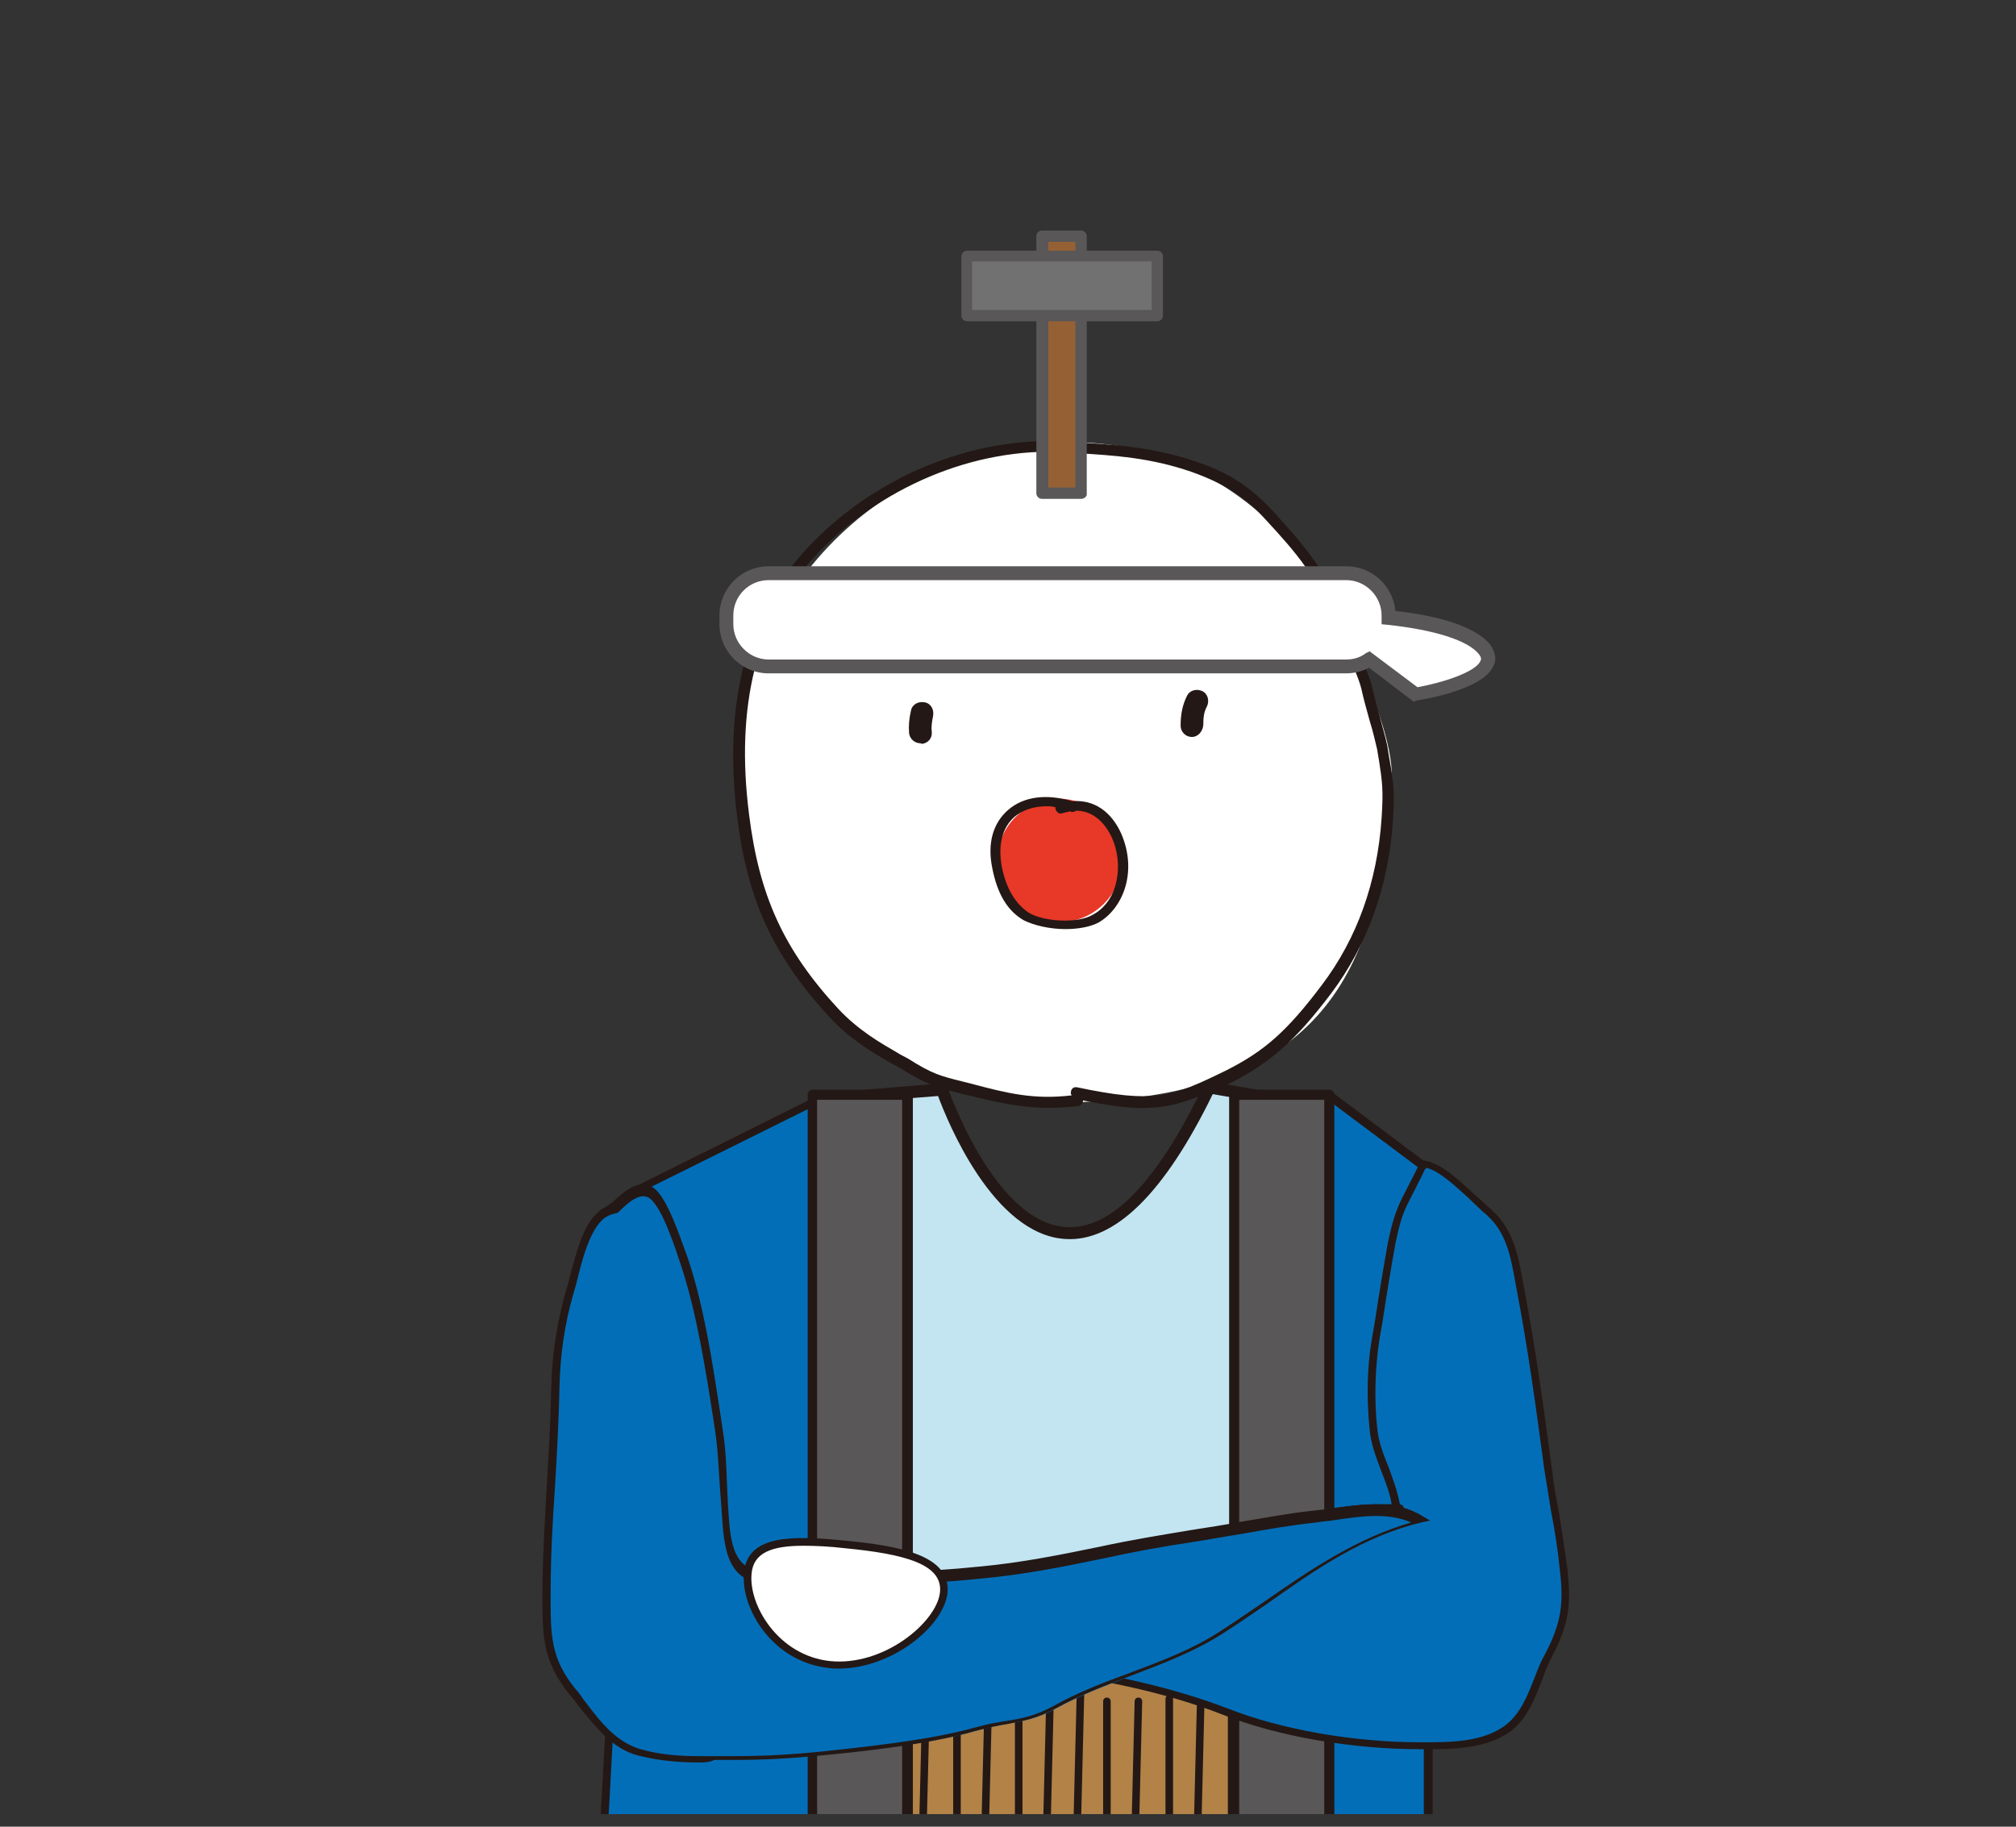 <?xml version="1.0" encoding="utf-8"?>
<!-- Generator: Adobe Illustrator 21.0.2, SVG Export Plug-In . SVG Version: 6.00 Build 0)  -->
<svg version="1.1" id="レイヤー_1" xmlns="http://www.w3.org/2000/svg" xmlns:xlink="http://www.w3.org/1999/xlink" x="0px"
	 y="0px" width="320px" height="290px" viewBox="0 0 320 290" style="enable-background:new 0 0 320 290;" xml:space="preserve">
<rect x="0" y="0" width="320" height="290" fill="#333333" stroke="none"/>
<style type="text/css">
	.st0{clip-path:url(#SVGID_2_);}
	.st1{fill:#C3E5F2;}
	.st2{fill:#231815;}
	.st3{fill:#B28247;}
	.st4{fill:#036EB8;}
	.st5{fill:#595757;}
	.st6{fill:#FFFFFF;}
	.st7{fill:#E83828;}
	.st8{fill:#956134;}
	.st9{fill:#727171;}
</style>
<g>
	<g>
		<g>
			<defs>
				<rect id="SVGID_1_" x="69.9" y="32" width="181.5" height="256"/>
			</defs>
			<clipPath id="SVGID_2_">
				<use xlink:href="#SVGID_1_"  style="overflow:visible;"/>
			</clipPath>
			<g class="st0">
				<g>
					<g>
						<path class="st1" d="M149.4,173c0,0,17.4,51.5,42.4-0.3l19.4,3.4l-1,98.4l-69.6,0.5L130,174.6L149.4,173z"/>
						<path class="st2" d="M140.8,275.8c-0.5,0-0.9-0.3-0.9-0.8l-10.7-100.4c0-0.2,0.1-0.5,0.2-0.7c0.2-0.2,0.4-0.3,0.6-0.3
							l19.4-1.6c0.4,0,0.8,0.2,1,0.6c0.1,0.2,7.4,21.5,18.8,22.2c7.1,0.5,14.5-7.1,21.9-22.6c0.2-0.4,0.6-0.6,1-0.5l19.4,3.4
							c0.5,0.1,0.8,0.5,0.7,0.9l-1,98.4c0,0.5-0.4,0.9-0.9,0.9L140.8,275.8L140.8,275.8z M131.1,175.4l10.6,98.6l67.8-0.5l1-96.7
							l-18-3.1c-7.7,15.8-15.6,23.5-23.4,23c-11.5-0.7-18.8-18.9-20.2-22.7L131.1,175.4z"/>
					</g>
					<g>
						<g>
							<rect x="125.9" y="266.6" class="st3" width="90.6" height="29.4"/>
							<path class="st2" d="M216.5,296.6h-90.6c-0.3,0-0.6-0.2-0.6-0.6v-29.4c0-0.3,0.2-0.6,0.6-0.6h90.6c0.3,0,0.6,0.2,0.6,0.6V296
								C217.2,296.3,216.8,296.6,216.5,296.6z M126.5,295.4H216v-28.2h-89.4L126.5,295.4L126.5,295.4z"/>
						</g>
						<g>
							<path class="st2" d="M132.1,295.6c-0.3,0-0.6-0.2-0.6-0.6v-25.1c0-0.3,0.2-0.6,0.6-0.6s0.6,0.2,0.6,0.6V295
								C132.7,295.4,132.4,295.6,132.1,295.6z"/>
						</g>
						<g>
							<path class="st2" d="M136.5,294.8L136.5,294.8c-0.3,0-0.6-0.2-0.6-0.6l0.6-24.3c0-0.3,0.3-0.6,0.6-0.6s0.6,0.2,0.6,0.6
								l-0.6,24.3C137.1,294.6,136.8,294.8,136.5,294.8z"/>
						</g>
						<g>
							<path class="st2" d="M142,295.2c-0.3,0-0.6-0.2-0.6-0.6v-25.1c0-0.3,0.2-0.6,0.6-0.6s0.6,0.2,0.6,0.6v25.1
								C142.5,295,142.3,295.2,142,295.2z"/>
						</g>
						<g>
							<path class="st2" d="M146.4,294.4L146.4,294.4c-0.3,0-0.6-0.2-0.6-0.6l0.6-24.3c0-0.3,0.3-0.6,0.6-0.6s0.6,0.2,0.6,0.6
								l-0.6,24.3C146.9,294.2,146.7,294.4,146.4,294.4z"/>
						</g>
						<g>
							<path class="st2" d="M151.9,294.6c-0.3,0-0.6-0.2-0.6-0.6v-25c0-0.3,0.2-0.6,0.6-0.6s0.6,0.2,0.6,0.6v25.1
								C152.4,294.4,152.2,294.6,151.9,294.6z"/>
						</g>
						<g>
							<path class="st2" d="M156.3,293.8C156.3,293.8,156.2,293.8,156.3,293.8c-0.3,0-0.6-0.2-0.6-0.6l0.6-24.3
								c0-0.3,0.3-0.6,0.6-0.6s0.6,0.2,0.6,0.6l-0.6,24.3C156.8,293.6,156.6,293.8,156.3,293.8z"/>
						</g>
						<g>
							<path class="st2" d="M161.7,294.2c-0.3,0-0.6-0.2-0.6-0.6v-25.1c0-0.3,0.2-0.6,0.6-0.6c0.3,0,0.6,0.2,0.6,0.6v25.1
								C162.3,294,162.1,294.2,161.7,294.2z"/>
						</g>
						<g>
							<path class="st2" d="M166.1,293.4L166.1,293.4c-0.3,0-0.6-0.2-0.6-0.6l0.6-24.3c0-0.3,0.2-0.6,0.6-0.6l0,0
								c0.3,0,0.6,0.2,0.6,0.6l-0.6,24.3C166.7,293.2,166.4,293.4,166.1,293.4z"/>
						</g>
						<g>
							<path class="st2" d="M175.7,295.8c-0.3,0-0.6-0.2-0.6-0.6v-25.1c0-0.3,0.2-0.6,0.6-0.6c0.3,0,0.6,0.2,0.6,0.6v25.1
								C176.4,295.6,176.1,295.8,175.7,295.8z"/>
						</g>
						<g>
							<path class="st2" d="M180.1,295L180.1,295c-0.3,0-0.6-0.2-0.6-0.6l0.6-24.3c0-0.3,0.2-0.6,0.6-0.6l0,0c0.3,0,0.6,0.2,0.6,0.6
								l-0.6,24.3C180.8,294.8,180.4,295,180.1,295z"/>
						</g>
						<g>
							<path class="st2" d="M185.6,295.4c-0.3,0-0.6-0.2-0.6-0.6v-25.1c0-0.3,0.2-0.6,0.6-0.6s0.6,0.2,0.6,0.6v25.1
								C186.2,295.2,186,295.4,185.6,295.4z"/>
						</g>
						<g>
							<path class="st2" d="M190,294.6L190,294.6c-0.3,0-0.6-0.2-0.6-0.6l0.6-24.3c0-0.3,0.2-0.6,0.6-0.6l0,0c0.3,0,0.6,0.2,0.6,0.6
								l-0.6,24.3C190.6,294.4,190.3,294.6,190,294.6z"/>
						</g>
						<g>
							<path class="st2" d="M195.5,295c-0.3,0-0.6-0.2-0.6-0.6v-25.1c0-0.3,0.2-0.6,0.6-0.6c0.3,0,0.6,0.2,0.6,0.6v25.1
								C196.1,294.6,195.8,295,195.5,295z"/>
						</g>
						<g>
							<path class="st2" d="M199.9,294.1L199.9,294.1c-0.3,0-0.6-0.2-0.6-0.6l0.6-24.3c0-0.3,0.2-0.6,0.6-0.6c0.3,0,0.6,0.2,0.6,0.6
								l-0.6,24.3C200.4,293.8,200.2,294.1,199.9,294.1z"/>
						</g>
						<g>
							<path class="st2" d="M205.3,294.5c-0.3,0-0.6-0.2-0.6-0.6v-25.1c0-0.3,0.2-0.6,0.6-0.6s0.6,0.2,0.6,0.6v25.1
								C206,294.2,205.6,294.5,205.3,294.5z"/>
						</g>
						<g>
							<path class="st2" d="M209.7,293.7L209.7,293.7c-0.3,0-0.6-0.2-0.6-0.6l0.6-24.3c0-0.3,0.2-0.6,0.6-0.6l0,0
								c0.3,0,0.6,0.2,0.6,0.6l-0.6,24.3C210.4,293.4,210.1,293.7,209.7,293.7z"/>
						</g>
						<g>
							<path class="st2" d="M170.9,293.8L170.9,293.8c-0.3,0-0.6-0.2-0.6-0.6l0.6-24.3c0-0.3,0.2-0.6,0.6-0.6l0,0
								c0.3,0,0.6,0.2,0.6,0.6l-0.6,24.3C171.5,293.6,171.2,293.8,170.9,293.8z"/>
						</g>
					</g>
					<g>
						<polygon class="st4" points="130.1,174.6 101.6,188.7 95.8,290.7 126.8,296 132.1,295 						"/>
						<path class="st2" d="M126.8,296.6L126.8,296.6l-31.1-5.3c-0.3-0.1-0.5-0.3-0.5-0.6l5.7-102c0-0.2,0.2-0.4,0.3-0.5l28.5-14.2
							c0.2-0.1,0.4-0.1,0.6,0c0.2,0.1,0.2,0.3,0.3,0.5l2.1,120.5c0,0.3-0.2,0.6-0.5,0.6L126.8,296.6
							C126.9,296.6,126.9,296.6,126.8,296.6z M96.5,290.2l30.4,5.2l4.6-0.9l-2.1-119L102,189.1L96.5,290.2z"/>
					</g>
					<g>
						<polygon class="st4" points="210.7,173.8 226.7,185.7 226.7,292.9 203.2,294.2 203.2,175.4 						"/>
						<path class="st2" d="M203.2,294.8c-0.2,0-0.3-0.1-0.4-0.2c-0.1-0.1-0.2-0.2-0.2-0.4V175.4c0-0.2,0.2-0.5,0.5-0.6l7.6-1.7
							c0.2,0,0.3,0,0.5,0.1l16,12c0.2,0.1,0.2,0.3,0.2,0.5v107.2c0,0.3-0.2,0.6-0.6,0.6L203.2,294.8L203.2,294.8z M203.7,175.8
							v117.8l22.3-1.3V186l-15.5-11.6L203.7,175.8z"/>
					</g>
					<g>
						<rect x="128.9" y="173.8" class="st5" width="15.1" height="120.5"/>
						<path class="st2" d="M144.1,295H129c-0.5,0-0.8-0.4-0.8-0.8V173.8c0-0.5,0.4-0.8,0.8-0.8h15.1c0.5,0,0.8,0.4,0.8,0.8v120.5
							C144.9,294.6,144.5,295,144.1,295z M129.7,293.4h13.5V174.6h-13.5V293.4z"/>
					</g>
					<g>
						<rect x="195.9" y="173.8" class="st5" width="15.1" height="120.5"/>
						<path class="st2" d="M211,295h-15.1c-0.5,0-0.8-0.4-0.8-0.8V173.8c0-0.5,0.4-0.8,0.8-0.8H211c0.5,0,0.8,0.4,0.8,0.8v120.5
							C211.8,294.6,211.4,295,211,295z M196.7,293.4h13.5V174.6h-13.5V293.4z"/>
					</g>
					<g>
						<path class="st4" d="M225.5,184.6c3.5,0,7.7,5,10.3,7.1c4.2,3.3,4.6,7.8,5.6,12.6c1.8,9.6,3.1,19.2,4.5,29.2
							c0.7,5.1,1.8,10.3,2.3,15.6c0.6,5.6,0.2,8.6-2.4,13.5c-1.9,3.8-2.8,8.6-6.2,11.4c-3.8,3-9.3,3-14.1,3c-9.8,0-21.7-1.8-31-5.4
							c-9.4-3.7-18.9-5.4-28.6-7c-4.6-0.7-9.8-0.8-14.2-2.4c1.8-4.2,11.7-6.6,15.6-8.5c4.7-2.2,9.7-4.2,14.5-5.8
							c9.2-3.1,17.9-5.5,27.3-7.5c5.5-1.2,7.2-1.1,12.5-1.1c-1.8,0,1.8,0.1,0,0c-0.5-4.4-3.1-8.2-3.6-12.6
							c-0.5-4.6-0.4-9.4,0.3-13.8c0.8-5.1,1.6-10.5,2.6-15.6c0.5-2.6,1-4.5,2.2-6.8c1.6-3.1,2.7-5.3,2.7-5.6h0.1
							c-0.1,0.2-0.2,0.4-0.5,0.6"/>
						<path class="st2" d="M226.2,277.7c-0.2,0-0.3,0-0.5,0h-0.2c-10.8,0-22.5-2-31.2-5.4c-9.6-3.8-19.4-5.5-28.5-7
							c-1.4-0.2-2.9-0.4-4.4-0.6c-3.4-0.4-6.8-0.7-9.8-1.8l-0.6-0.2l0.2-0.6c1.5-3.4,7.3-5.5,11.9-7.2c1.6-0.6,3-1.1,3.9-1.6
							c4.2-2,9.1-4,14.6-5.8c9.1-3.1,17.8-5.5,27.4-7.5c5.4-1.1,7.2-1.2,11.9-1.2c-0.3-1.8-1-3.6-1.7-5.4c-0.8-2.1-1.6-4.2-1.8-6.5
							c-0.5-4.8-0.4-9.7,0.3-14c0.2-1.2,0.4-2.3,0.6-3.5c0.6-4,1.3-8.2,2-12.1c0.5-2.4,1-4.5,2.2-7c1.5-2.9,2.3-4.5,2.6-5.1
							l-0.1-0.1c0.1,0,0.1-0.1,0.1-0.1c0-0.1,0-0.1,0.1-0.1l0.1-0.4h0.1v-0.3c0,0,0,0,0.1,0c2.8,0,5.9,3,8.4,5.3
							c0.8,0.7,1.6,1.4,2.2,2c4,3.2,4.8,7.4,5.6,11.8l0.2,1.1c1.8,9.4,3.1,18.8,4.4,28.6l0.1,0.6c0.2,2.1,0.6,4.2,1,6.2
							c0.5,3.1,1,6.3,1.4,9.4c0.6,5.4,0.3,8.6-2.5,13.9c-0.6,1.1-1.1,2.4-1.6,3.8c-1.1,2.9-2.3,5.8-4.7,7.8
							C236.2,277.6,230.9,277.7,226.2,277.7z M152.7,262c2.7,0.9,5.8,1.2,8.9,1.6c1.5,0.2,3,0.3,4.5,0.6c9.2,1.5,19,3.3,28.7,7
							c8.6,3.4,20.1,5.4,30.7,5.4h0.2c4.6,0,9.9,0,13.5-2.9c2.2-1.8,3.3-4.6,4.4-7.4c0.5-1.3,1-2.6,1.7-3.8c2.6-5,2.9-8.1,2.3-13.2
							c-0.3-3.1-0.8-6.3-1.4-9.4c-0.3-2-0.7-4.2-1-6.2l-0.1-0.6c-1.3-9.8-2.6-19.2-4.4-28.6l-0.2-1.1c-0.8-4.4-1.5-8.2-5.2-11.1
							c-0.6-0.6-1.4-1.3-2.2-2.1c-2.1-1.9-4.6-4.3-6.7-4.8c-0.1,0.1-0.1,0.2-0.2,0.2c-0.5,1.1-1.8,3.6-2.6,5.2
							c-1.1,2.1-1.5,3.8-2.1,6.6c-0.7,3.9-1.4,8.1-2,12.1c-0.2,1.2-0.4,2.4-0.6,3.5c-0.6,4.2-0.8,9-0.3,13.7c0.2,2.2,1,4.2,1.8,6.2
							c0.7,1.9,1.4,3.8,1.8,5.9c0.3,0.1,0.6,0.2,0.6,0.6c0,0.6-0.6,0.6-1.1,0.6c-0.2,0-0.3,0-0.5,0c-4.9,0-6.6,0-11.8,1.1
							c-9.4,2-18.1,4.4-27.2,7.4c-5.4,1.8-10.2,3.8-14.4,5.8c-1,0.5-2.4,1-4,1.6C159.7,257.4,154.4,259.4,152.7,262z"/>
					</g>
					<g>
						<path class="st4" d="M95.6,192.9c-2.9,2.2-4,8.6-5,12c-1.4,5-2.3,10.2-2.3,15.4c-0.2,10.8-1.4,21.8-1.4,32.8
							c0,6.5,0,10.2,4.2,15.4c3.1,3.9,5.8,8.3,10.6,9.7c5.4,1.4,9.4,1,14.8,1.1c4.9,0,9-0.2,13.8-0.7c6.8-0.6,17.4-1.8,24.6-3.8
							c5.4-1.6,7.9-1,12.6-3.5c8.7-4.8,18.6-6.7,27-12.2c10.5-6.9,19.5-14.5,31.2-17.4c-5-3-11.2-1.4-16.6-0.8
							c-6.6,0.7-13,2.1-19.5,3c-11.3,1.6-22.2,4.6-33.6,5.8c-10.1,1-21.1,1.2-31.2,1.2c-6.2,0-8.4-1.7-9-8.2
							c-0.6-5.1-0.4-10.3-1.2-15.4c-1.4-8.6-2.7-18.3-5.4-26.7c-0.9-2.6-3-9.4-5.2-11.2c-2-1.7-4.5,0.9-6.1,2.3
							C96.5,192.5,95.6,192.8,95.6,192.9"/>
						<path class="st2" d="M111.1,279.8c-3.1,0-6.2-0.2-9.8-1.1c-4.2-1.1-6.8-4.6-9.4-7.8c-0.5-0.6-1-1.4-1.6-2
							c-4.2-5.3-4.2-9.2-4.2-15.8c0-5.8,0.4-11.7,0.7-17.4c0.3-5,0.6-10.3,0.7-15.4c0.1-5.2,0.9-10.4,2.4-15.6
							c0.2-0.6,0.4-1.4,0.6-2.2c1-3.7,2.1-8.2,4.6-10.2c0.1-0.1,0.2-0.1,0.2-0.2c0.2-0.2,1-0.5,1.7-1.1l0.3-0.2
							c1.6-1.5,4.3-4,6.6-2.1c2.2,1.8,4.2,8.2,5.3,11.1l0.1,0.3c2.5,7.6,3.8,16.3,5,24.1l0.4,2.7c0.5,3,0.6,6,0.7,8.9
							c0.1,2.2,0.2,4.3,0.4,6.5c0.6,5.9,2.5,7.6,8.5,7.6c12.5,0,22.6-0.3,31.2-1.2c6.6-0.6,13-1.9,19.3-3.2c4.6-1,9.5-1.8,14.3-2.6
							c2.6-0.4,5.2-0.8,7.8-1.3c3.8-0.6,7.8-1.4,11.8-1.8c1-0.1,1.9-0.2,3-0.4c4.8-0.6,9.8-1.4,14.1,1.3l1.2,0.7l-1.4,0.3
							c-9.2,2.2-16.7,7.4-24.6,13c-2.1,1.4-4.2,2.9-6.4,4.3c-4.7,3.1-10,5.1-15,7c-4,1.5-8.2,3.1-12,5.2c-3,1.6-5.1,2-7.7,2.5
							c-1.4,0.2-3.1,0.6-5.1,1.1c-7.5,2.2-19.1,3.4-24.6,3.9c-5.1,0.5-9.3,0.7-13.8,0.7c-1,0-2.1,0-3,0
							C112.5,279.8,111.8,279.8,111.1,279.8z M95.9,193.4c-2.2,1.8-3.4,6.2-4.2,9.5c-0.2,0.8-0.4,1.6-0.6,2.2
							c-1.5,5-2.2,10.2-2.3,15.3c-0.1,5.1-0.4,10.4-0.7,15.5c-0.4,5.7-0.7,11.5-0.7,17.3c0,6.5,0,10.1,4,15c0.6,0.6,1,1.4,1.6,2.1
							c2.5,3.3,4.9,6.3,8.7,7.4c4.3,1.2,7.8,1.1,11.7,1.1c1,0,2,0,3,0c4.5,0,8.6-0.2,13.7-0.7c5.5-0.6,17-1.7,24.5-3.8
							c2.1-0.6,3.8-0.9,5.2-1.1c2.5-0.4,4.5-0.8,7.3-2.3c3.9-2.2,8.1-3.8,12.2-5.3c5-1.9,10.2-3.8,14.8-6.9c2.2-1.4,4.3-2.9,6.4-4.3
							c7.6-5.3,14.9-10.2,23.5-12.7c-3.7-1.6-7.9-1-12-0.4c-1,0.2-2,0.2-3,0.4c-3.9,0.4-7.9,1.1-11.8,1.8c-2.6,0.4-5.2,0.9-7.8,1.3
							c-4.8,0.7-9.6,1.6-14.2,2.6c-6.2,1.3-12.8,2.6-19.4,3.2c-8.6,0.9-18.8,1.3-31.3,1.2c-6.7,0-9-2.1-9.7-8.6
							c-0.2-2.2-0.3-4.4-0.5-6.6c-0.2-2.9-0.3-5.9-0.7-8.8l-0.4-2.7c-1.2-7.7-2.6-16.5-5-23.9l-0.1-0.3c-0.9-2.7-2.9-9-4.9-10.6
							c-1.4-1.1-3.2,0.3-5,2.1l-0.3,0.2C97.1,192.7,96.3,193.1,95.9,193.4L95.9,193.4z"/>
					</g>
					<g>
						<path class="st6" d="M149.7,252.8c-0.6,5.4-9.6,12.2-18.2,11.4c-8.6-0.9-13.5-9.2-13-14.6c0.6-5.4,7-5.4,15.5-4.5
							C142.8,246,150.3,247.5,149.7,252.8z"/>
						<path class="st2" d="M133.1,264.9c-0.6,0-1,0-1.6-0.1c-9-1-14-9.6-13.4-15.2c0.6-6.1,8-5.8,16.2-5c8.1,0.8,16.7,2.2,16.1,8.3
							l0,0C149.7,258.4,141.4,264.9,133.1,264.9z M127.5,245.4c-5,0-7.9,1.1-8.2,4.4c-0.5,5,4.2,13,12.4,13.9
							c8.6,0.9,17-6.2,17.5-10.9c0.5-4.5-5.7-6.1-15-7C131.7,245.5,129.4,245.4,127.5,245.4z M149.7,252.8L149.7,252.8L149.7,252.8z
							"/>
					</g>
				</g>
				<g>
					<g>
						<path class="st6" d="M210.2,92.6c3,4.2,4.3,8.7,6.1,13.7c2,5.6,5.1,12.5,4.6,18.7c-2.1,30-11.6,48-47.9,49.9
							c-32.3,1.8-56.2-21.6-56.2-51.2s23.8-53.5,53.3-53.5C187.8,70.3,200.4,79.4,210.2,92.6z"/>
					</g>
					<g>
						<path class="st2" d="M181.4,175.9c-2.6,0-5.5-0.4-9.5-1.2c0,0.5-0.3,0.8-0.8,0.9c-6.7,0.8-11.2-0.2-17.8-1.8l-1.2-0.3
							c-3.5-0.9-5-1.3-9-3.8c-0.5-0.3-1.1-0.6-1.8-1c-2.6-1.5-6.3-3.6-9.7-7.3c-8.9-9.7-13-18.6-14.6-31.8
							c-2.2-17.8,1.4-31.9,10.7-42.1c10.6-11.7,26.6-18.3,41.5-17.4l1.1,0.1c7,0.4,12.6,0.8,19.3,3c5.5,1.8,8.9,4.1,12.6,8.1
							c5.1,5.6,8.5,9.6,11.3,17.1c0.4,1,1,2.3,1.6,3.7c1.1,2.6,2.3,5.2,2.7,7c0.3,1.4,0.8,3.2,1.3,5c0.6,2.2,1.1,4,1.2,4.9
							c0.1,0.6,0.2,1.3,0.3,1.8c0.6,3.4,0.8,4.9,0.5,9.5c-0.7,10.5-4.1,19.8-9.8,27.4c-5.6,7.4-9.5,10.9-15.9,14.2
							C189.7,174.4,186.4,175.9,181.4,175.9z M170.7,172.6c0.1,0,0.2,0,0.2,0c12.3,2.6,15,1.6,23.6-2.6c6.2-3.1,9.8-6.3,15.3-13.6
							c5.6-7.4,8.8-16.3,9.5-26.5c0.3-4.5,0.1-5.8-0.4-9.1c-0.1-0.6-0.2-1.1-0.3-1.8c-0.2-0.8-0.6-2.7-1.2-4.6c-0.5-1.8-1-3.6-1.3-5
							c-0.4-1.7-1.6-4.3-2.6-6.6c-0.6-1.4-1.2-2.7-1.6-3.8c-2.7-7.2-5.9-11-11-16.5c-2.9-3.2-5.9-5.5-11.8-7.6
							c-6.4-2.2-11.9-2.6-18.8-3l-1.1-0.1c-14.5-0.9-29.8,5.6-40.1,16.8c-9,9.8-12.4,23.5-10.2,40.7c1.6,12.9,5.5,21.5,14.2,30.9
							c3.2,3.4,6.7,5.4,9.3,6.9c0.6,0.4,1.3,0.7,1.8,1c3.8,2.4,5,2.7,8.6,3.6l1.2,0.3c6,1.6,10.1,2.6,16.1,1.9
							c-0.1-0.2-0.2-0.4-0.1-0.6C170,173,170.3,172.6,170.7,172.6z"/>
					</g>
				</g>
				<g>
					<path class="st2" d="M146.1,118c-0.9,0-1.7-0.7-1.8-1.6c-0.1-1.1,0-2.3,0.3-3.6c0.2-1,1.2-1.5,2.2-1.3s1.5,1.2,1.3,2.2
						s-0.3,1.8-0.2,2.5c0.1,1-0.6,1.8-1.6,1.9C146.2,118,146.1,118,146.1,118z"/>
				</g>
				<g>
					<path class="st2" d="M189.2,117c-1,0-1.8-0.8-1.8-1.8c0-1.8,0.3-3.3,1-4.7c0.4-0.9,1.5-1.2,2.4-0.8s1.2,1.5,0.8,2.4
						c-0.5,0.9-0.6,1.8-0.6,3C190.9,116.2,190.1,117,189.2,117L189.2,117z"/>
				</g>
				<g>
					<g>
						<path class="st7" d="M178.1,136.6c0,5.4-4.5,9.8-9.9,9.8s-9.9-4.4-9.9-9.8c0-5.4,4.5-9.8,9.9-9.8
							C173.6,126.9,178.1,131.3,178.1,136.6z"/>
					</g>
					<g>
						<path class="st2" d="M169.1,147.5c-2.5,0-5-0.6-6.6-1.4c-2.6-1.5-4.2-4.2-5-8.3c-0.8-3.9,0.1-7.1,2.5-9.2
							c2.5-2.2,6.2-2.6,10.2-1.4c3.4-0.3,6.2,1.6,7.8,5.2c2.6,6.1,0.2,11.9-3.7,14.1C172.9,147.2,171,147.5,169.1,147.5z M166.1,128
							c-2,0-3.8,0.6-5.1,1.7c-1.9,1.7-2.6,4.4-2,7.8c0.7,3.6,2.2,6,4.3,7.4c2.3,1.4,7.7,1.8,10.2,0.3c4.2-2.3,4.8-8.2,3-12.2
							c-0.5-1.1-2.2-4.3-5.7-4.3c-0.2,0.2-0.5,0.2-0.7,0.2c-0.1,0-0.2-0.1-0.2-0.1c-0.4,0.1-0.9,0.2-1.3,0.3c-0.4,0.2-0.8-0.1-1-0.5
							c-0.1-0.2-0.1-0.2,0-0.4C167.1,128,166.6,128,166.1,128z"/>
					</g>
				</g>
				<g>
					<path class="st6" d="M235.6,103c-2.5-3.2-10.3-4.5-15.1-5v-0.3c0-3.7-3-6.7-6.7-6.7h-91.7c-3.7,0-6.7,3-6.7,6.7v1.4
						c0,3.7,3,6.7,6.7,6.7h91.7c1.4,0,2.6-0.4,3.7-1.1l7.4,5.5C224.8,110.2,239.2,107.8,235.6,103z"/>
					<path class="st5" d="M224.4,111.4l-7.1-5.4c-1.1,0.6-2.4,0.9-3.6,0.9H122c-4.3,0-7.8-3.5-7.8-7.8v-1.4c0-4.3,3.5-7.8,7.8-7.8
						h91.7c4.1,0,7.4,3.1,7.8,7.1c5.6,0.6,12.4,2.1,15,5.3l0,0c1,1.4,1,2.6,0.6,3.3c-1.4,3.7-10.3,5.3-12.2,5.6L224.4,111.4z
						 M217.4,103.4l7.6,5.7c3.9-0.7,9.3-2.4,10-4.2c0.1-0.2,0.2-0.5-0.3-1.1c-1.7-2.1-6.9-3.8-14.4-4.6l-1-0.1v-1.4
						c0-3-2.5-5.6-5.6-5.6H122c-3.1,0-5.6,2.5-5.6,5.6v1.4c0,3,2.5,5.6,5.6,5.6h91.7c1.1,0,2.2-0.3,3.1-1L217.4,103.4z"/>
				</g>
				<g>
					<g>
						<rect x="165.5" y="37.5" class="st8" width="6.2" height="40.8"/>
						<path class="st5" d="M171.6,79.2h-6.2c-0.5,0-0.9-0.4-0.9-0.9V37.5c0-0.5,0.4-0.9,0.9-0.9h6.2c0.5,0,0.9,0.4,0.9,0.9v40.8
							C172.6,78.8,172.1,79.2,171.6,79.2z M166.4,77.4h4.3v-39h-4.3V77.4z"/>
					</g>
					<g>
						<rect x="153.5" y="40.6" class="st9" width="30.2" height="9.4"/>
						<path class="st5" d="M183.7,51h-30.2c-0.5,0-0.9-0.4-0.9-0.9v-9.4c0-0.5,0.4-0.9,0.9-0.9h30.2c0.5,0,0.9,0.4,0.9,0.9v9.4
							C184.6,50.6,184.2,51,183.7,51z M154.3,49.2h28.5v-7.7h-28.5V49.2L154.3,49.2z"/>
					</g>
				</g>
			</g>
		</g>
	</g>
</g>
</svg>
